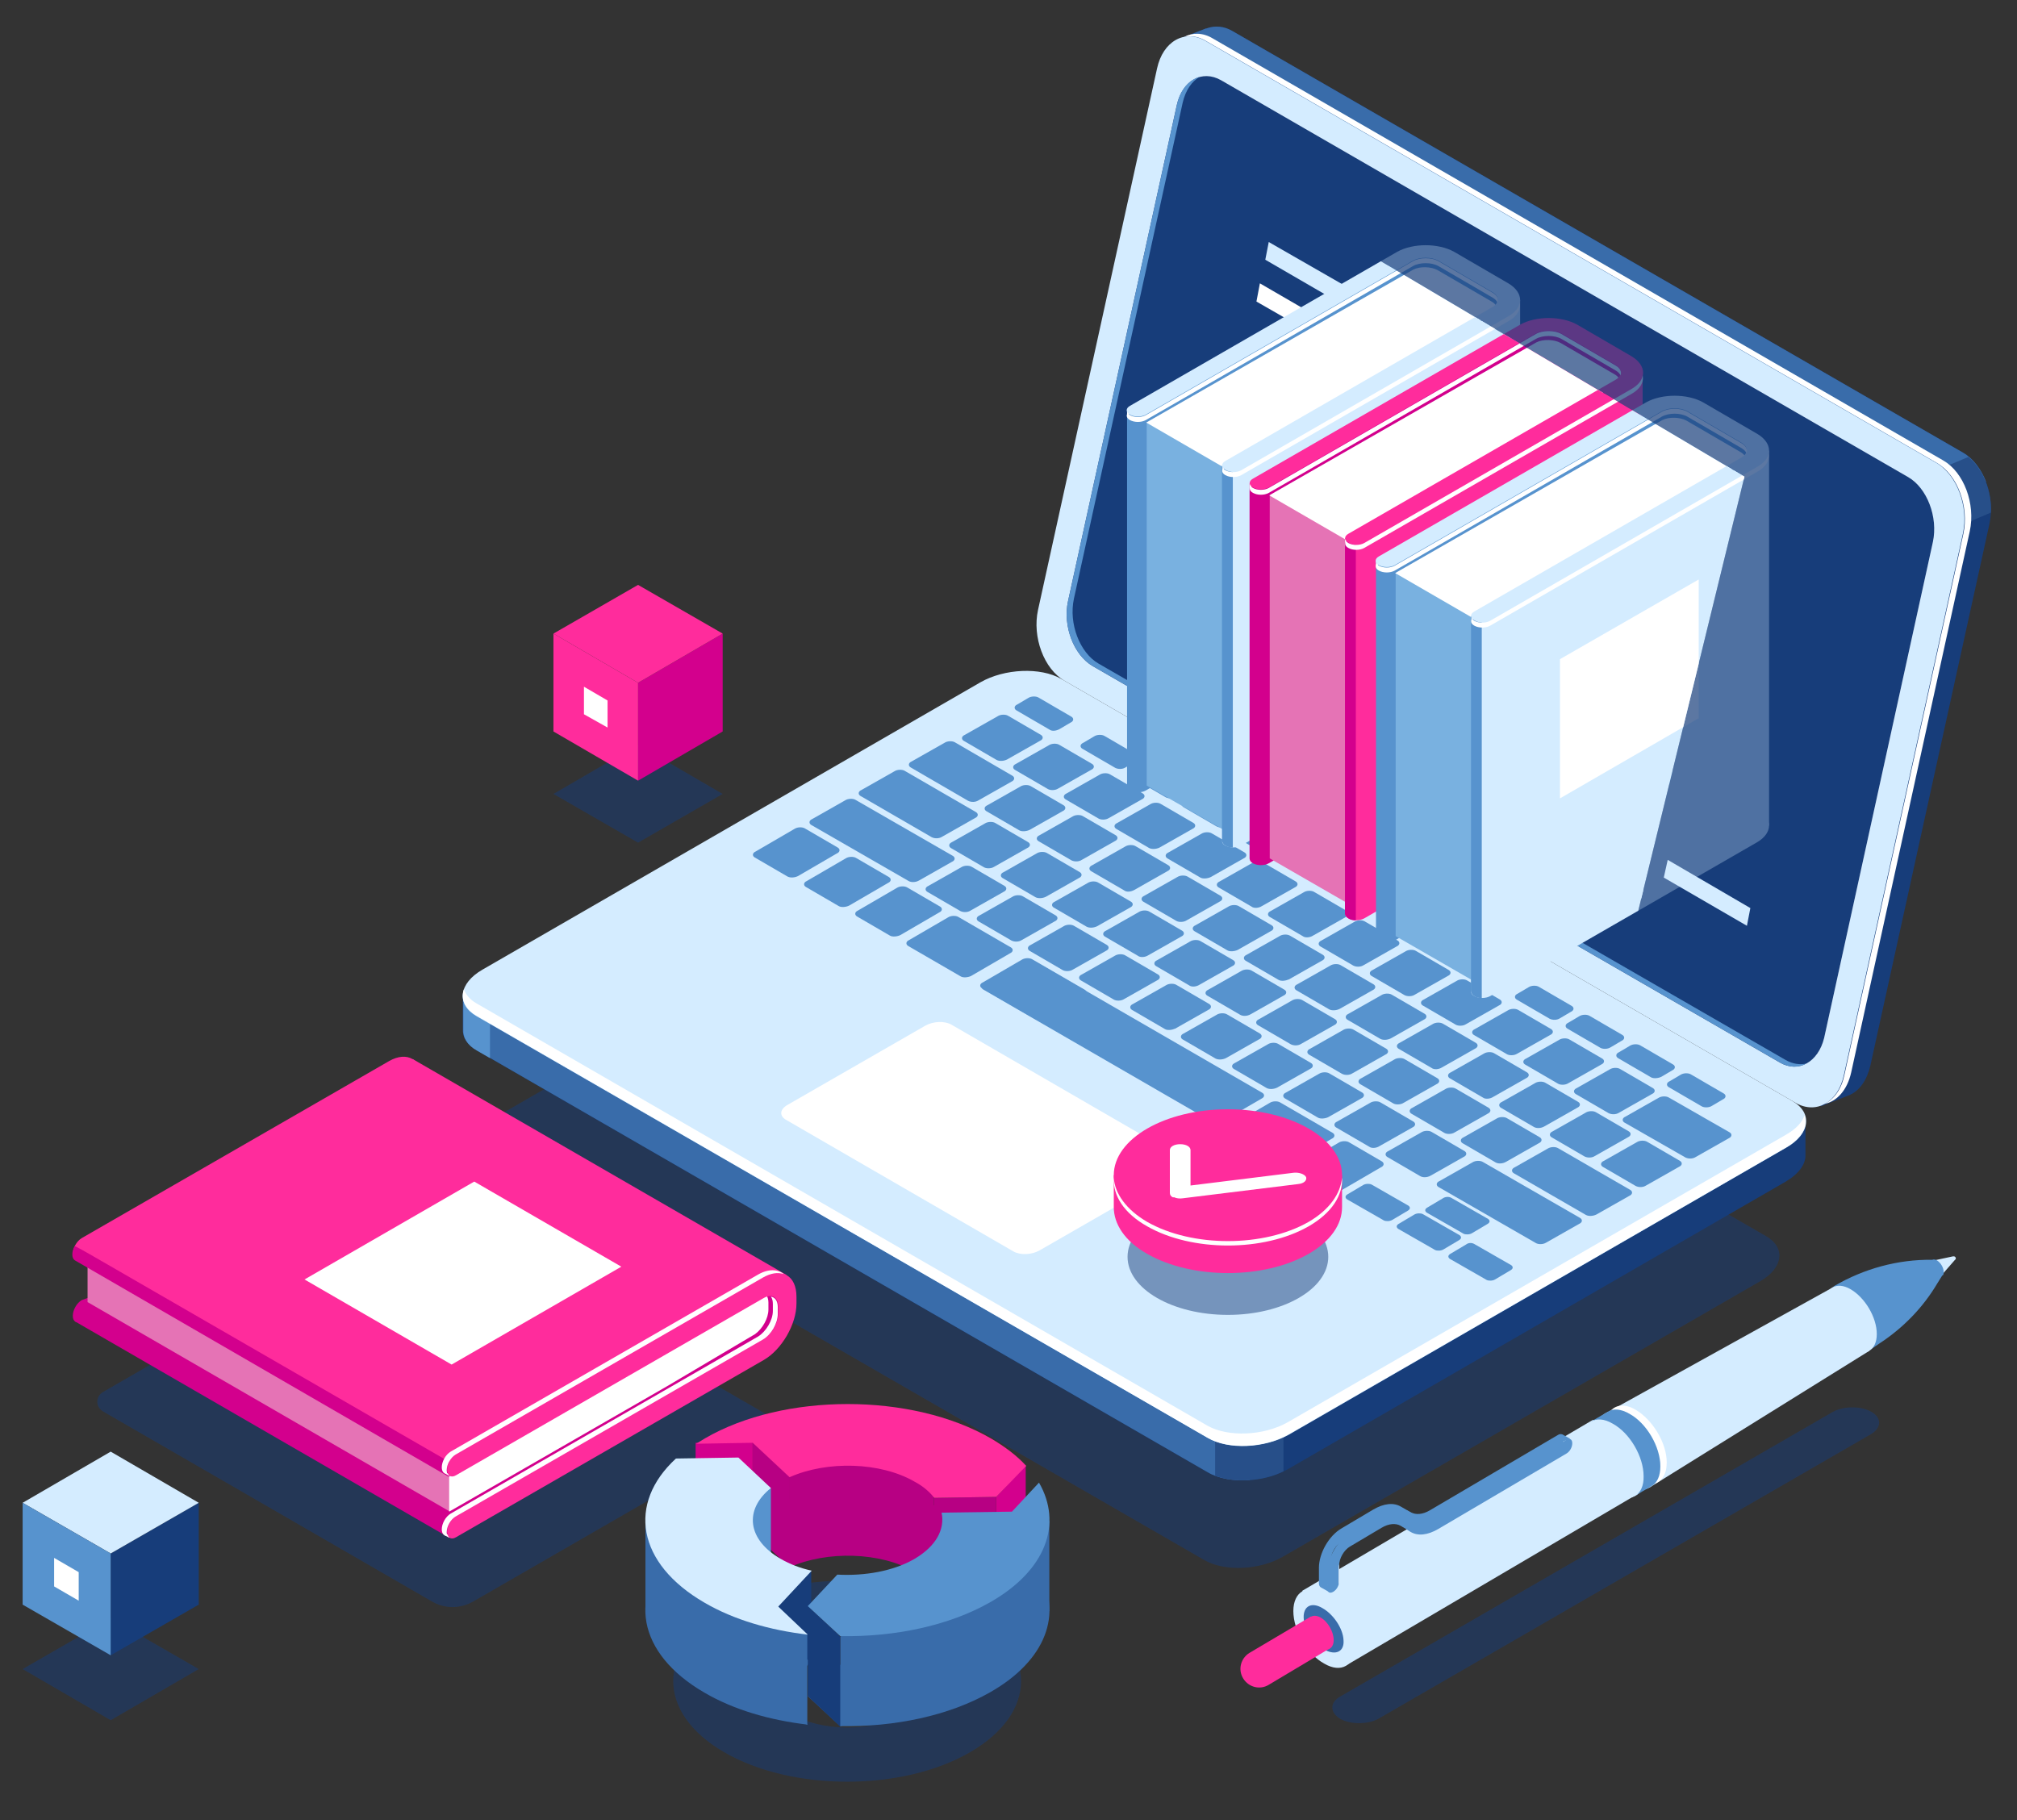 <?xml version="1.0" encoding="UTF-8"?> <!-- Generator: Adobe Illustrator 22.1.0, SVG Export Plug-In . SVG Version: 6.00 Build 0) --> <svg xmlns="http://www.w3.org/2000/svg" xmlns:xlink="http://www.w3.org/1999/xlink" id="Layer_1" x="0px" y="0px" viewBox="0 0 410 370" style="enable-background:new 0 0 410 370;" xml:space="preserve"><rect x="0" y="0" width="410" height="370" fill="#333333" stroke="none"/> <style type="text/css"> .st0{opacity:0.5;fill:#173D7A;} .st1{fill:#173D7A;} .st2{fill:#396CAA;} .st3{fill:#274F89;} .st4{fill:#D4ECFF;} .st5{fill:#FFFFFF;} .st6{fill:#5793CE;} .st7{fill:#FF2C9C;} .st8{opacity:0.3;} .st9{clip-path:url(#SVGID_1_);} .st10{fill:#79B1E0;} .st11{fill:#D3008D;} .st12{fill:#E573B5;} .st13{clip-path:url(#SVGID_2_);} .st14{fill:#B70083;} </style> <g> <path class="st0" d="M244.9,317.2l-142.8-82.4c-4-2.3-3.5-6.4,1.1-9.1l97.2-56.1c4.7-2.7,11.7-3,15.8-0.7L359,251.3 c4,2.3,3.5,6.4-1.1,9.1l-97.2,56.1C256,319.2,249,319.5,244.9,317.2z"></path> <path class="st1" d="M399,92L250.5,6.3c-1.7-1-3.5-1.1-5-0.6l0,0l-0.3,0.1c0,0,0,0-0.1,0l-5.4,2.1l4.8,2.4c0,0.1,0,0.2-0.1,0.3 l-24.2,110.1c-1.2,5.5,1.2,11.9,5.4,14.4l145,83.7l-0.5,6.1l5.9-2.3c2-0.9,3.5-3,4.2-6l24.2-110.1C405.6,100.9,403.2,94.4,399,92z"></path> <path class="st2" d="M399,92L250.5,6.3c-1.7-1-3.5-1.1-5-0.6l0,0l-0.3,0.1c0,0,0,0-0.1,0l-5.4,2.1l4.8,2.4c0,0.1,0,0.2-0.1,0.3 L228.5,83l72.7,56.6l102.5-41.7C402.7,95.4,401.1,93.2,399,92z"></path> <path class="st3" d="M393.4,109l11.3-4.8c0.2-4.4-1.6-8.9-4.6-11.3l-17.9,7.5L393.4,109z"></path> <path class="st4" d="M365,224.2l-148.6-85.8c-4.2-2.4-6.6-8.9-5.4-14.4l24.2-110.1c1.2-5.5,5.6-8,9.8-5.6l148.6,85.8 c4.2,2.4,6.6,8.9,5.4,14.4l-24.2,110.1C373.6,224.1,369.2,226.6,365,224.2z"></path> <path class="st5" d="M395,93.6L246.5,7.8c-2-1.2-4.1-1.2-5.8-0.3c1.4-0.3,2.9-0.1,4.4,0.8l148.6,85.8c4.2,2.4,6.6,8.9,5.4,14.4 l-24.2,110.1c-0.6,2.8-2.1,4.9-4,5.8c2.5-0.5,4.6-2.8,5.4-6.4L400.4,108C401.6,102.4,399.2,96,395,93.6z"></path> <path class="st5" d="M361.8,216l-139.7-80.6c-3.8-2.2-6.1-8.1-5-13.2l22.1-100.8c1.1-5,5.1-7.3,9-5.1L387.9,97 c3.8,2.2,6.1,8.1,5,13.2l-22.1,100.8C369.6,215.9,365.6,218.2,361.8,216z"></path> <path class="st1" d="M361.8,216l-139.7-80.6c-3.8-2.2-6.1-8.1-5-13.2l22.1-100.8c1.1-5,5.1-7.3,9-5.1L387.9,97 c3.8,2.2,6.1,8.1,5,13.2l-22.1,100.8C369.6,215.9,365.6,218.2,361.8,216z"></path> <path class="st6" d="M363,215.5l-139.7-80.6c-3.8-2.2-6.1-8.1-5-13.2l22.1-100.8c0.6-2.6,1.9-4.4,3.5-5.3c-2.2,0.6-4,2.6-4.7,5.8 l-22.1,100.8c-1.1,5,1.1,10.9,5,13.2L361.8,216c1.9,1.1,3.8,1.1,5.4,0.2C365.9,216.5,364.4,216.3,363,215.5z"></path> <path class="st1" d="M367.1,227.9l-20.3-2.7l-131.1-75.7c-4.2-2.4-11.5-2.1-16.4,0.7l-92.9,53.6l-12.3-1.6v7l0,0 c-0.1,1.6,0.8,3.2,2.8,4.3l148.6,85.8c4.2,2.4,11.5,2.1,16.4-0.7L363,240.2c2.7-1.6,4.1-3.6,4-5.5l0,0V227.9z"></path> <path class="st2" d="M268.6,180.1l-9.3-5.4H156.9l-50.5,29.1l-12.3-1.6v7l0,0c-0.1,1.6,0.8,3.2,2.8,4.3l148.6,85.8 c2.2,1.3,5.3,1.8,8.5,1.6L268.6,180.1z"></path> <path class="st6" d="M99.6,203l-5.4-0.7v7l0,0c-0.1,1.6,0.8,3.2,2.8,4.3l2.6,1.5V203z"></path> <path class="st3" d="M247,300c4,1.5,9.7,1.2,13.9-0.9v-15.5H247V300z"></path> <path class="st4" d="M245.5,292.3L96.9,206.6c-4.2-2.4-3.7-6.7,1.2-9.5l101.2-58.4c4.9-2.8,12.2-3.1,16.4-0.7l148.6,85.8 c4.2,2.4,3.7,6.7-1.2,9.5l-101.2,58.4C257,294.4,249.7,294.8,245.5,292.3z"></path> <path class="st5" d="M363,230.7l-101.2,58.4c-4.9,2.8-12.2,3.1-16.4,0.7L96.9,204c-1.4-0.8-2.2-1.8-2.6-2.9c-0.7,2,0.2,4,2.6,5.4 l148.6,85.8c4.2,2.4,11.5,2.1,16.4-0.7L363,233.3c3.3-1.9,4.6-4.4,3.8-6.6C366.4,228.1,365.1,229.5,363,230.7z"></path> <g> <path class="st6" d="M160.1,178.2l-6.7-3.9c-0.5-0.3-0.5-0.9,0.2-1.2l7.9-4.6c0.6-0.4,1.6-0.4,2.1-0.1l6.7,3.9 c0.5,0.3,0.5,0.9-0.2,1.2l-7.9,4.6C161.6,178.4,160.7,178.5,160.1,178.2z"></path> <path class="st6" d="M170.5,184.2l-6.7-3.9c-0.5-0.3-0.5-0.9,0.2-1.2l7.9-4.6c0.6-0.4,1.6-0.4,2.1-0.1l6.7,3.9 c0.5,0.3,0.5,0.9-0.2,1.2l-7.9,4.6C172,184.4,171,184.5,170.5,184.2z"></path> <path class="st6" d="M180.9,190.2l-6.7-3.9c-0.5-0.3-0.5-0.9,0.2-1.2l7.9-4.6c0.6-0.4,1.6-0.4,2.1-0.1l6.7,3.9 c0.5,0.3,0.5,0.9-0.2,1.2l-7.9,4.6C182.4,190.4,181.4,190.5,180.9,190.2z"></path> <path class="st6" d="M195.2,185.2l-6.7-3.9c-0.5-0.3-0.5-0.9,0.2-1.2l6.7-3.8c0.6-0.4,1.6-0.4,2.1-0.1l6.7,3.9 c0.5,0.3,0.5,0.9-0.2,1.2l-6.7,3.8C196.7,185.5,195.8,185.5,195.2,185.2z"></path> <path class="st6" d="M205.6,191.2l-6.7-3.9c-0.5-0.3-0.5-0.9,0.2-1.2l6.7-3.8c0.6-0.4,1.6-0.4,2.1-0.1l6.7,3.9 c0.5,0.3,0.5,0.9-0.2,1.2l-6.7,3.8C207.1,191.5,206.2,191.5,205.6,191.2z"></path> <path class="st6" d="M216,197.2l-6.7-3.9c-0.5-0.3-0.5-0.9,0.2-1.2l6.7-3.8c0.6-0.4,1.6-0.4,2.1-0.1l6.7,3.9 c0.5,0.3,0.5,0.9-0.2,1.2l-6.7,3.8C217.5,197.5,216.5,197.5,216,197.2z"></path> <path class="st6" d="M226.4,203.2l-6.7-3.9c-0.5-0.3-0.5-0.9,0.2-1.2l6.7-3.8c0.6-0.4,1.6-0.4,2.1-0.1l6.7,3.9 c0.5,0.3,0.5,0.9-0.2,1.2l-6.7,3.8C227.9,203.5,226.9,203.5,226.4,203.2z"></path> <path class="st6" d="M236.8,209.2l-6.7-3.9c-0.5-0.3-0.5-0.9,0.2-1.2l6.7-3.8c0.6-0.4,1.6-0.4,2.1-0.1l6.7,3.9 c0.5,0.3,0.5,0.9-0.2,1.2l-6.7,3.8C238.2,209.4,237.3,209.5,236.8,209.2z"></path> <path class="st6" d="M247.1,215.2l-6.7-3.9c-0.5-0.3-0.5-0.9,0.2-1.2l6.7-3.8c0.6-0.4,1.6-0.4,2.1-0.1l6.7,3.9 c0.5,0.3,0.5,0.9-0.2,1.2l-6.7,3.8C248.6,215.4,247.7,215.5,247.1,215.2z"></path> <path class="st6" d="M257.5,221.2l-6.7-3.9c-0.5-0.3-0.5-0.9,0.2-1.2l6.7-3.8c0.6-0.4,1.6-0.4,2.1-0.1l6.7,3.9 c0.5,0.3,0.5,0.9-0.2,1.2l-6.7,3.8C259,221.4,258.1,221.5,257.5,221.2z"></path> <path class="st6" d="M267.9,227.2l-6.7-3.9c-0.5-0.3-0.5-0.9,0.2-1.2l6.7-3.8c0.6-0.4,1.6-0.4,2.1-0.1l6.7,3.9 c0.5,0.3,0.5,0.9-0.2,1.2l-6.7,3.8C269.4,227.4,268.4,227.5,267.9,227.2z"></path> <path class="st6" d="M278.3,233.1l-6.7-3.9c-0.5-0.3-0.5-0.9,0.2-1.2l6.7-3.8c0.6-0.4,1.6-0.4,2.1-0.1l6.7,3.9 c0.5,0.3,0.5,0.9-0.2,1.2l-6.7,3.8C279.8,233.4,278.8,233.5,278.3,233.1z"></path> <path class="st6" d="M288.7,239.1l-6.7-3.9c-0.5-0.3-0.5-0.9,0.2-1.2l6.7-3.8c0.6-0.4,1.6-0.4,2.1-0.1l6.7,3.9 c0.5,0.3,0.5,0.9-0.2,1.2l-6.7,3.8C290.1,239.4,289.2,239.4,288.7,239.1z"></path> <path class="st6" d="M210.5,182.4l-6.7-3.9c-0.5-0.3-0.5-0.9,0.2-1.2l6.7-3.8c0.6-0.4,1.6-0.4,2.1-0.1l6.7,3.9 c0.5,0.3,0.5,0.9-0.2,1.2l-6.7,3.8C212,182.6,211.1,182.7,210.5,182.4z"></path> <path class="st6" d="M200,176.3l-6.7-3.9c-0.5-0.3-0.5-0.9,0.2-1.2l6.7-3.8c0.6-0.4,1.6-0.4,2.1-0.1l6.7,3.9 c0.5,0.3,0.5,0.9-0.2,1.2l-6.7,3.8C201.5,176.6,200.5,176.6,200,176.3z"></path> <path class="st6" d="M189.4,170.2l-14.5-8.4c-0.5-0.3-0.5-0.9,0.2-1.2l6.7-3.8c0.6-0.4,1.6-0.4,2.1-0.1l14.5,8.4 c0.5,0.3,0.5,0.9-0.2,1.2l-6.7,3.8C190.9,170.5,190,170.5,189.4,170.2z"></path> <path class="st6" d="M196.8,162.8l-11.7-6.8c-0.5-0.3-0.5-0.9,0.2-1.2l6.7-3.8c0.6-0.4,1.6-0.4,2.1-0.1l11.7,6.8 c0.5,0.3,0.5,0.9-0.2,1.2l-6.7,3.8C198.3,163.1,197.4,163.1,196.8,162.8z"></path> <path class="st6" d="M220.9,188.4l-6.7-3.9c-0.5-0.3-0.5-0.9,0.2-1.2l6.7-3.8c0.6-0.4,1.6-0.4,2.1-0.1l6.7,3.9 c0.5,0.3,0.5,0.9-0.2,1.2l-6.7,3.8C222.4,188.6,221.5,188.7,220.9,188.4z"></path> <path class="st6" d="M231.3,194.3l-6.7-3.9c-0.5-0.3-0.5-0.9,0.2-1.2l6.7-3.8c0.6-0.4,1.6-0.4,2.1-0.1l6.7,3.9 c0.5,0.3,0.5,0.9-0.2,1.2l-6.7,3.8C232.8,194.6,231.8,194.7,231.3,194.3z"></path> <path class="st6" d="M241.7,200.3l-6.7-3.9c-0.5-0.3-0.5-0.9,0.2-1.2l6.7-3.8c0.6-0.4,1.6-0.4,2.1-0.1l6.7,3.9 c0.5,0.3,0.5,0.9-0.2,1.2l-6.7,3.8C243.2,200.6,242.2,200.7,241.7,200.3z"></path> <path class="st6" d="M252.1,206.3l-6.7-3.9c-0.5-0.3-0.5-0.9,0.2-1.2l6.7-3.8c0.6-0.4,1.6-0.4,2.1-0.1l6.7,3.9 c0.5,0.3,0.5,0.9-0.2,1.2l-6.7,3.8C253.5,206.6,252.6,206.6,252.1,206.3z"></path> <path class="st6" d="M262.4,212.3l-6.7-3.9c-0.5-0.3-0.5-0.9,0.2-1.2l6.7-3.8c0.6-0.4,1.6-0.4,2.1-0.1l6.7,3.9 c0.5,0.3,0.5,0.9-0.2,1.2l-6.7,3.8C263.9,212.6,263,212.6,262.4,212.3z"></path> <path class="st6" d="M272.8,218.3l-6.7-3.9c-0.5-0.3-0.5-0.9,0.2-1.2l6.7-3.8c0.6-0.4,1.6-0.4,2.1-0.1l6.7,3.9 c0.5,0.3,0.5,0.9-0.2,1.2l-6.7,3.8C274.3,218.6,273.4,218.6,272.8,218.3z"></path> <path class="st6" d="M283.2,224.3l-6.7-3.9c-0.5-0.3-0.5-0.9,0.2-1.2l6.7-3.8c0.6-0.4,1.6-0.4,2.1-0.1l6.7,3.9 c0.5,0.3,0.5,0.9-0.2,1.2l-6.7,3.8C284.7,224.6,283.7,224.6,283.2,224.3z"></path> <path class="st6" d="M293.6,230.3l-6.7-3.9c-0.5-0.3-0.5-0.9,0.2-1.2l6.7-3.8c0.6-0.4,1.6-0.4,2.1-0.1l6.7,3.9 c0.5,0.3,0.5,0.9-0.2,1.2l-6.7,3.8C295.1,230.6,294.1,230.6,293.6,230.3z"></path> <path class="st6" d="M304,236.3l-6.7-3.9c-0.5-0.3-0.5-0.9,0.2-1.2l6.7-3.8c0.6-0.4,1.6-0.4,2.1-0.1l6.7,3.9 c0.5,0.3,0.5,0.9-0.2,1.2l-6.7,3.8C305.4,236.6,304.5,236.6,304,236.3z"></path> <path class="st6" d="M322.4,247l-14.7-8.5c-0.5-0.3-0.5-0.9,0.2-1.2l6.7-3.8c0.6-0.4,1.6-0.4,2.1-0.1l14.7,8.5 c0.5,0.3,0.5,0.9-0.2,1.2l-6.7,3.8C323.9,247.2,323,247.3,322.4,247z"></path> <path class="st6" d="M342.6,235.3l-12.4-7.1c-0.5-0.3-0.5-0.9,0.2-1.2l6.7-3.8c0.6-0.4,1.6-0.4,2.1-0.1l12.4,7.1 c0.5,0.3,0.5,0.9-0.2,1.2l-6.7,3.8C344.1,235.6,343.2,235.6,342.6,235.3z"></path> <path class="st6" d="M239.1,187.2l-6.7-3.9c-0.5-0.3-0.5-0.9,0.2-1.2l6.7-3.8c0.6-0.4,1.6-0.4,2.1-0.1l6.7,3.9 c0.5,0.3,0.5,0.9-0.2,1.2l-6.7,3.8C240.6,187.5,239.6,187.5,239.1,187.2z"></path> <path class="st6" d="M228.5,181l-6.7-3.9c-0.5-0.3-0.5-0.9,0.2-1.2l6.7-3.8c0.6-0.4,1.6-0.4,2.1-0.1l6.7,3.9 c0.5,0.3,0.5,0.9-0.2,1.2l-6.7,3.8C229.9,181.3,229,181.4,228.5,181z"></path> <path class="st6" d="M217.8,174.9l-6.7-3.9c-0.5-0.3-0.5-0.9,0.2-1.2l6.7-3.8c0.6-0.4,1.6-0.4,2.1-0.1l6.7,3.9 c0.5,0.3,0.5,0.9-0.2,1.2l-6.7,3.8C219.3,175.2,218.4,175.2,217.8,174.9z"></path> <path class="st6" d="M207.2,168.8l-6.7-3.9c-0.5-0.3-0.5-0.9,0.2-1.2l6.7-3.8c0.6-0.4,1.6-0.4,2.1-0.1l6.7,3.9 c0.5,0.3,0.5,0.9-0.2,1.2l-6.7,3.8C208.7,169,207.7,169.1,207.2,168.8z"></path> <path class="st6" d="M249.5,193.2l-6.7-3.9c-0.5-0.3-0.5-0.9,0.2-1.2l6.7-3.8c0.6-0.4,1.6-0.4,2.1-0.1l6.7,3.9 c0.5,0.3,0.5,0.9-0.2,1.2l-6.7,3.8C251,193.4,250,193.5,249.5,193.2z"></path> <path class="st6" d="M259.9,199.2l-6.7-3.9c-0.5-0.3-0.5-0.9,0.2-1.2l6.7-3.8c0.6-0.4,1.6-0.4,2.1-0.1l6.7,3.9 c0.5,0.3,0.5,0.9-0.2,1.2l-6.7,3.8C261.3,199.4,260.4,199.5,259.9,199.2z"></path> <path class="st6" d="M270.2,205.2l-6.7-3.9c-0.5-0.3-0.5-0.9,0.2-1.2l6.7-3.8c0.6-0.4,1.6-0.4,2.1-0.1l6.7,3.9 c0.5,0.3,0.5,0.9-0.2,1.2l-6.7,3.8C271.7,205.4,270.8,205.5,270.2,205.2z"></path> <path class="st6" d="M280.6,211.2l-6.7-3.9c-0.5-0.3-0.5-0.9,0.2-1.2l6.7-3.8c0.6-0.4,1.6-0.4,2.1-0.1l6.7,3.9 c0.5,0.3,0.5,0.9-0.2,1.2l-6.7,3.8C282.1,211.4,281.2,211.5,280.6,211.2z"></path> <path class="st6" d="M291,217.1l-6.7-3.9c-0.5-0.3-0.5-0.9,0.2-1.2l6.7-3.8c0.6-0.4,1.6-0.4,2.1-0.1l6.7,3.9 c0.5,0.3,0.5,0.9-0.2,1.2l-6.7,3.8C292.5,217.4,291.5,217.5,291,217.1z"></path> <path class="st6" d="M301.4,223.1l-6.7-3.9c-0.5-0.3-0.5-0.9,0.2-1.2l6.7-3.8c0.6-0.4,1.6-0.4,2.1-0.1l6.7,3.9 c0.5,0.3,0.5,0.9-0.2,1.2l-6.7,3.8C302.9,223.4,301.9,223.5,301.4,223.1z"></path> <path class="st6" d="M311.8,229.1l-6.7-3.9c-0.5-0.3-0.5-0.9,0.2-1.2l6.7-3.8c0.6-0.4,1.6-0.4,2.1-0.1l6.7,3.9 c0.5,0.3,0.5,0.9-0.2,1.2l-6.7,3.8C313.2,229.4,312.3,229.4,311.8,229.1z"></path> <path class="st6" d="M322.1,235.1l-6.7-3.9c-0.5-0.3-0.5-0.9,0.2-1.2l6.7-3.8c0.6-0.4,1.6-0.4,2.1-0.1l6.7,3.9 c0.5,0.3,0.5,0.9-0.2,1.2l-6.7,3.8C323.6,235.4,322.7,235.4,322.1,235.1z"></path> <path class="st6" d="M332.5,241.1l-6.7-3.9c-0.5-0.3-0.5-0.9,0.2-1.2l6.7-3.8c0.6-0.4,1.6-0.4,2.1-0.1l6.7,3.9 c0.5,0.3,0.5,0.9-0.2,1.2l-6.7,3.8C334,241.4,333.1,241.4,332.5,241.1z"></path> <path class="st6" d="M233.6,172.4l-6.7-3.9c-0.5-0.3-0.5-0.9,0.2-1.2l6.7-3.8c0.6-0.4,1.6-0.4,2.1-0.1l6.7,3.9 c0.5,0.3,0.5,0.9-0.2,1.2l-6.7,3.8C235.1,172.6,234.2,172.7,233.6,172.4z"></path> <path class="st6" d="M223.3,166.4l-6.7-3.9c-0.5-0.3-0.5-0.9,0.2-1.2l6.7-3.8c0.6-0.4,1.6-0.4,2.1-0.1l6.7,3.9 c0.5,0.3,0.5,0.9-0.2,1.2l-6.7,3.8C224.8,166.7,223.8,166.7,223.3,166.4z"></path> <path class="st6" d="M213,160.4l-6.7-3.9c-0.5-0.3-0.5-0.9,0.2-1.2l6.7-3.8c0.6-0.4,1.6-0.4,2.1-0.1l6.7,3.9 c0.5,0.3,0.5,0.9-0.2,1.2l-6.7,3.8C214.5,160.7,213.5,160.7,213,160.4z"></path> <path class="st6" d="M202.6,154.5l-6.7-3.9c-0.5-0.3-0.5-0.9,0.2-1.2l6.7-3.8c0.6-0.4,1.6-0.4,2.1-0.1l6.7,3.9 c0.5,0.3,0.5,0.9-0.2,1.2l-6.7,3.8C204.1,154.7,203.2,154.8,202.6,154.5z"></path> <path class="st6" d="M213.3,148.3l-6.7-3.9c-0.5-0.3-0.5-0.9,0.2-1.2l2.2-1.3c0.6-0.4,1.6-0.4,2.1-0.1l6.7,3.9 c0.5,0.3,0.5,0.9-0.2,1.2l-2.2,1.3C214.7,148.6,213.8,148.7,213.3,148.3z"></path> <path class="st6" d="M226.7,156.1l-6.7-3.9c-0.5-0.3-0.5-0.9,0.2-1.2l2.2-1.3c0.6-0.4,1.6-0.4,2.1-0.1l6.7,3.9 c0.5,0.3,0.5,0.9-0.2,1.2l-2.2,1.3C228.2,156.4,227.3,156.4,226.7,156.1z"></path> <path class="st6" d="M237,162.1l-6.7-3.9c-0.5-0.3-0.5-0.9,0.2-1.2l2.2-1.3c0.6-0.4,1.6-0.4,2.1-0.1l6.7,3.9 c0.5,0.3,0.5,0.9-0.2,1.2l-2.2,1.3C238.5,162.3,237.6,162.4,237,162.1z"></path> <path class="st6" d="M247.3,168l-6.7-3.9c-0.5-0.3-0.5-0.9,0.2-1.2l2.2-1.3c0.6-0.4,1.6-0.4,2.1-0.1l6.7,3.9 c0.5,0.3,0.5,0.9-0.2,1.2l-2.2,1.3C248.8,168.3,247.9,168.3,247.3,168z"></path> <path class="st6" d="M257.6,173.9l-6.7-3.9c-0.5-0.3-0.5-0.9,0.2-1.2l2.2-1.3c0.6-0.4,1.6-0.4,2.1-0.1l6.7,3.9 c0.5,0.3,0.5,0.9-0.2,1.2l-2.2,1.3C259.1,174.2,258.1,174.2,257.6,173.9z"></path> <path class="st6" d="M315,207.1l-6.7-3.9c-0.5-0.3-0.5-0.9,0.2-1.2l2.2-1.3c0.6-0.4,1.6-0.4,2.1-0.1l6.7,3.9 c0.5,0.3,0.5,0.9-0.2,1.2l-2.2,1.3C316.5,207.4,315.6,207.4,315,207.1z"></path> <path class="st6" d="M325.3,213l-6.7-3.9c-0.5-0.3-0.5-0.9,0.2-1.2l2.2-1.3c0.6-0.4,1.6-0.4,2.1-0.1l6.7,3.9 c0.5,0.3,0.5,0.9-0.2,1.2l-2.2,1.3C326.8,213.3,325.8,213.3,325.3,213z"></path> <path class="st6" d="M335.6,219l-6.7-3.9c-0.5-0.3-0.5-0.9,0.2-1.2l2.2-1.3c0.6-0.4,1.6-0.4,2.1-0.1l6.7,3.9 c0.5,0.3,0.5,0.9-0.2,1.2l-2.2,1.3C337.1,219.2,336.1,219.3,335.6,219z"></path> <path class="st6" d="M345.9,224.9l-6.7-3.9c-0.5-0.3-0.5-0.9,0.2-1.2l2.2-1.3c0.6-0.4,1.6-0.4,2.1-0.1l6.7,3.9 c0.5,0.3,0.5,0.9-0.2,1.2l-2.2,1.3C347.4,225.2,346.4,225.2,345.9,224.9z"></path> <path class="st6" d="M244,178.4l-6.7-3.9c-0.5-0.3-0.5-0.9,0.2-1.2l6.7-3.8c0.6-0.4,1.6-0.4,2.1-0.1l6.7,3.9 c0.5,0.3,0.5,0.9-0.2,1.2l-6.7,3.8C245.5,178.6,244.5,178.7,244,178.4z"></path> <path class="st6" d="M254.4,184.3l-6.7-3.9c-0.5-0.3-0.5-0.9,0.2-1.2l6.7-3.8c0.6-0.4,1.6-0.4,2.1-0.1l6.7,3.9 c0.5,0.3,0.5,0.9-0.2,1.2l-6.7,3.8C255.9,184.6,254.9,184.7,254.4,184.3z"></path> <path class="st6" d="M264.8,190.3l-6.7-3.9c-0.5-0.3-0.5-0.9,0.2-1.2l6.7-3.8c0.6-0.4,1.6-0.4,2.1-0.1l6.7,3.9 c0.5,0.3,0.5,0.9-0.2,1.2l-6.7,3.8C266.3,190.6,265.3,190.7,264.8,190.3z"></path> <path class="st6" d="M275.1,196.3l-6.7-3.9c-0.5-0.3-0.5-0.9,0.2-1.2l6.7-3.8c0.6-0.4,1.6-0.4,2.1-0.1l6.7,3.9 c0.5,0.3,0.5,0.9-0.2,1.2l-6.7,3.8C276.6,196.6,275.7,196.6,275.1,196.3z"></path> <path class="st6" d="M285.5,202.3l-6.7-3.9c-0.5-0.3-0.5-0.9,0.2-1.2l6.7-3.8c0.6-0.4,1.6-0.4,2.1-0.1l6.7,3.9 c0.5,0.3,0.5,0.9-0.2,1.2l-6.7,3.8C287,202.6,286.1,202.6,285.5,202.3z"></path> <path class="st6" d="M295.9,208.3l-6.7-3.9c-0.5-0.3-0.5-0.9,0.2-1.2l6.7-3.8c0.6-0.4,1.6-0.4,2.1-0.1l6.7,3.9 c0.5,0.3,0.5,0.9-0.2,1.2l-6.7,3.8C297.4,208.6,296.4,208.6,295.9,208.3z"></path> <path class="st6" d="M306.3,214.3l-6.7-3.9c-0.5-0.3-0.5-0.9,0.2-1.2l6.7-3.8c0.6-0.4,1.6-0.4,2.1-0.1l6.7,3.9 c0.5,0.3,0.5,0.9-0.2,1.2l-6.7,3.8C307.8,214.6,306.8,214.6,306.3,214.3z"></path> <path class="st6" d="M316.7,220.3l-6.7-3.9c-0.5-0.3-0.5-0.9,0.2-1.2l6.7-3.8c0.6-0.4,1.6-0.4,2.1-0.1l6.7,3.9 c0.5,0.3,0.5,0.9-0.2,1.2l-6.7,3.8C318.2,220.6,317.2,220.6,316.7,220.3z"></path> <path class="st6" d="M327,226.3l-6.7-3.9c-0.5-0.3-0.5-0.9,0.2-1.2l6.7-3.8c0.6-0.4,1.6-0.4,2.1-0.1l6.7,3.9 c0.5,0.3,0.5,0.9-0.2,1.2l-6.7,3.8C328.5,226.6,327.6,226.6,327,226.3z"></path> <path class="st6" d="M184.7,179.1l-19.8-11.4c-0.5-0.3-0.5-0.9,0.2-1.2l6.7-3.8c0.6-0.4,1.6-0.4,2.1-0.1l19.8,11.4 c0.5,0.3,0.5,0.9-0.2,1.2l-6.7,3.8C186.1,179.4,185.2,179.4,184.7,179.1z"></path> <path class="st6" d="M312.2,252.7l-19.8-11.4c-0.5-0.3-0.5-0.9,0.2-1.2l6.7-3.8c0.6-0.4,1.6-0.4,2.1-0.1l19.8,11.4 c0.5,0.3,0.5,0.9-0.2,1.2l-6.7,3.8C313.7,253,312.7,253,312.2,252.7z"></path> <path class="st6" d="M270.7,242l-6.7-3.9c-0.5-0.3-0.5-0.9,0.2-1.2l7.9-4.6c0.6-0.4,1.6-0.4,2.1-0.1l6.7,3.9 c0.5,0.3,0.5,0.9-0.2,1.2l-7.9,4.6C272.2,242.3,271.2,242.3,270.7,242z"></path> <path class="st6" d="M195.3,198.5l-10.7-6.2c-0.5-0.3-0.5-0.9,0.2-1.2l7.9-4.6c0.6-0.4,1.6-0.4,2.1-0.1l10.7,6.2 c0.5,0.3,0.5,0.9-0.2,1.2l-7.9,4.6C196.8,198.7,195.8,198.8,195.3,198.5z"></path> <path class="st6" d="M260.7,236.2l-10.7-6.2c-0.5-0.3-0.5-0.9,0.2-1.2l7.9-4.6c0.6-0.4,1.6-0.4,2.1-0.1l10.7,6.2 c0.5,0.3,0.5,0.9-0.2,1.2l-7.9,4.6C262.2,236.5,261.2,236.5,260.7,236.2z"></path> <path class="st6" d="M210.3,207.1l-10.7-6.2c-0.5-0.3-0.5-0.9,0.2-1.2l7.9-4.6c0.6-0.4,1.6-0.4,2.1-0.1l10.7,6.2 c0.5,0.3,0.5,0.9-0.2,1.2l-7.9,4.6C211.8,207.4,210.8,207.4,210.3,207.1z"></path> <path class="st6" d="M209.8,195.1l46.7,27c0.6,0.3,0.6,0.9,0,1.2l-8.1,4.7c-0.6,0.3-1.5,0.3-2.1,0l-46.7-27L209.8,195.1z"></path> <path class="st6" d="M299.7,252.9l7.5,4.3c0.4,0.3,0.4,0.7-0.1,1l-3.2,1.9c-0.5,0.3-1.3,0.3-1.7,0.1l-7.5-4.3 c-0.4-0.3-0.4-0.7,0.1-1l3.2-1.9C298.5,252.6,299.2,252.6,299.7,252.9z"></path> <path class="st6" d="M289.2,246.8l7.5,4.3c0.4,0.3,0.4,0.7-0.1,1l-3.2,1.9c-0.5,0.3-1.3,0.3-1.7,0.1l-7.5-4.3 c-0.4-0.3-0.4-0.7,0.1-1l3.2-1.9C288,246.6,288.8,246.6,289.2,246.8z"></path> <path class="st6" d="M278.8,240.8l7.5,4.3c0.4,0.3,0.4,0.7-0.1,1L283,248c-0.5,0.3-1.3,0.3-1.7,0.1l-7.5-4.3 c-0.4-0.3-0.4-0.7,0.1-1l3.2-1.9C277.6,240.6,278.4,240.6,278.8,240.8z"></path> <path class="st6" d="M295,243.5l7.5,4.3c0.4,0.3,0.4,0.7-0.1,1l-3.2,1.9c-0.5,0.3-1.3,0.3-1.7,0.1l-7.5-4.3 c-0.4-0.3-0.4-0.7,0.1-1l3.2-1.9C293.7,243.3,294.5,243.2,295,243.5z"></path> </g> <g> <polygon class="st4" points="336,126.6 280,94.3 280.8,90.6 336.7,122.9 "></polygon> <polygon class="st4" points="315.9,132.7 276.9,110.2 277.6,106.5 316.6,129.1 "></polygon> <polygon class="st5" points="312.2,121.7 278.5,102.2 279.2,98.6 313,118.1 "></polygon> <polygon class="st7" points="334.4,134.5 317.5,124.8 318.2,121.1 335.1,130.9 "></polygon> <polygon class="st4" points="274.1,62.6 257.2,52.8 257.9,49.2 274.8,58.9 "></polygon> <polygon class="st5" points="272.3,71 255.4,61.3 256.1,57.6 273,67.4 "></polygon> <polygon class="st4" points="355.1,188.2 338.2,178.4 339,174.8 355.8,184.6 "></polygon> <polygon class="st4" points="268.6,87.9 251.7,78.2 252.4,74.5 269.3,84.3 "></polygon> </g> <g> <path class="st7" d="M305.1,90.5c-0.5,1.2-1.9,1.6-3,0.9s-1.6-2.1-1.1-3.3c0.5-1.2,1.9-1.6,3-0.9 C305.1,87.9,305.6,89.4,305.1,90.5z"></path> <path class="st5" d="M312.3,94.7c-0.5,1.2-1.9,1.6-3,0.9c-1.1-0.7-1.6-2.1-1.1-3.3c0.5-1.2,1.9-1.6,3-0.9 C312.4,92.1,312.9,93.6,312.3,94.7z"></path> <path class="st4" d="M319.6,98.9c-0.5,1.2-1.9,1.6-3,0.9c-1.1-0.7-1.6-2.1-1.1-3.3c0.5-1.2,1.9-1.6,3-0.9 C319.7,96.3,320.1,97.8,319.6,98.9z"></path> <path class="st7" d="M326.9,103.1c-0.5,1.2-1.9,1.6-3,0.9s-1.6-2.1-1.1-3.3c0.5-1.2,1.9-1.6,3-0.9S327.4,102,326.9,103.1z"></path> </g> <path class="st5" d="M206,254.4l-46.3-26.8c-1.3-0.8-1.2-2.1,0.4-3l28-16.1c1.6-0.9,3.9-1,5.3-0.2l46.3,26.8c1.3,0.8,1.2,2.1-0.4,3 l-28,16.1C209.7,255.1,207.4,255.2,206,254.4z"></path> </g> <g class="st8"> <defs> <path id="SVGID_5_" class="st8" d="M331.9,189.7l22.7-92.8L268.7,46l49.6-22.9l63.8,24.6c0,0,0.4,112.4,0,113.5 c-0.4,1.1-23.6,38.8-23.6,38.8L331.9,189.7z"></path> </defs> <clipPath id="SVGID_1_"> <use xlink:href="#SVGID_5_" style="overflow:visible;"></use> </clipPath> <g class="st9"> <g> <g> <path class="st4" d="M306.6,133.9c3.2,1.8,3.2,4.8,0,6.7l-54.3,31.3c-0.9,0.5-2.3,0.5-3.2,0c-0.9-0.5-0.9-1.3,0-1.8l54.3-31.3 c1.4-0.8,1.4-2.2,0-3l-5.3-3c0.6-0.9,1.1-1.8,1.6-2.7L306.6,133.9z"></path> <path class="st6" d="M229.7,158.9l54.3-31.3c3.2-1.8,8.4-1.8,11.6,0l4.2,2.4c-0.5,0.9-1,1.8-1.6,2.7l-5.8-3.3 c-1.4-0.8-3.8-0.8-5.2,0l-54.3,31.3c-0.9,0.5-2.3,0.5-3.2,0C228.9,160.2,228.9,159.4,229.7,158.9z"></path> </g> <polygon class="st6" points="229.1,159.9 229.1,83.6 286,51.9 293.9,51.3 301.6,56.3 306.3,60.4 250.9,148.3 232.8,159 "></polygon> <polygon class="st10" points="250.1,169.5 233.1,159.7 233.1,85.9 250.6,94.1 "></polygon> <polygon class="st4" points="309,61 309,137.2 249.3,171.3 248.5,171 248.5,94.7 "></polygon> <g> <path class="st5" d="M275.4,61.6l11.9-6.8c1.4-0.7,3.6-0.6,4.9,0.1l11,6.4c0.9,0.5,1.2,1.2,1,1.8l-30,17.9l-24.1,14.8l-17.1-9.9 L275.4,61.6z"></path> </g> <path class="st6" d="M250.6,93.5v75.7v1.6v1.5c-0.5,0-1.1-0.1-1.5-0.4c-0.4-0.2-0.6-0.6-0.7-0.9l0,0v0v0V94.7L250.6,93.5z"></path> <polygon class="st5" points="229.1,84.5 229.1,83.6 229.4,83.6 229.5,84.2 "></polygon> <polygon class="st5" points="248.5,95.7 248.5,94.7 248.8,95.2 "></polygon> <g> <path class="st4" d="M252.3,95.6l54.3-31.3c3.2-1.8,3.2-4.8,0-6.7l-11-6.4c-3.2-1.8-8.4-1.8-11.6,0l-54.3,31.3 c-0.9,0.5-0.9,1.3,0,1.8c0.9,0.5,2.3,0.5,3.2,0l54.3-31.3c1.4-0.8,3.8-0.8,5.2,0l11,6.4c1.4,0.8,1.4,2.2,0,3l-54.3,31.3 c-0.9,0.5-0.9,1.3,0,1.8C250,96.1,251.5,96.1,252.3,95.6z"></path> </g> <polygon class="st5" points="266.5,131.8 294.7,115.5 294.7,87.2 266.5,103.5 "></polygon> <g> <path class="st5" d="M229.7,84.4c0.9,0.5,2.3,0.5,3.2,0l54.3-31.3c1.4-0.8,3.8-0.8,5.2,0l11,6.4c0.9,0.5,1.3,1.3,1,2 c-0.2-0.4-0.5-0.7-1-1l-11-6.4c-1.4-0.8-3.8-0.8-5.2,0l-54.3,31.3c-0.9,0.5-2.3,0.5-3.2,0c-0.7-0.4-0.8-0.9-0.5-1.4 C229.4,84.2,229.5,84.3,229.7,84.4z"></path> <path class="st5" d="M249.1,95.6c0.9,0.5,2.3,0.5,3.2,0l54.3-31.3c1.4-0.8,2.2-1.8,2.3-2.8c0.3,1.4-0.5,2.8-2.3,3.8l-54.3,31.3 c-0.9,0.5-2.3,0.5-3.2,0c-0.7-0.4-0.8-0.9-0.5-1.4C248.8,95.4,248.9,95.5,249.1,95.6z"></path> </g> </g> <g> <g> <path class="st7" d="M331.6,148.7c3.2,1.8,3.2,4.8,0,6.7l-54.3,31.3c-0.9,0.5-2.3,0.5-3.2,0c-0.9-0.5-0.9-1.3,0-1.8l54.3-31.3 c1.4-0.8,1.4-2.2,0-3l-5.3-3c0.6-0.9,1.1-1.8,1.6-2.7L331.6,148.7z"></path> <path class="st11" d="M254.7,173.7l54.3-31.3c3.2-1.8,8.4-1.8,11.6,0l4.2,2.4c-0.5,0.9-1,1.8-1.6,2.7l-5.8-3.3 c-1.4-0.8-3.8-0.8-5.2,0l-54.3,31.3c-0.9,0.5-2.3,0.5-3.2,0C253.8,175,253.8,174.2,254.7,173.7z"></path> </g> <polygon class="st11" points="254,174.6 254,98.3 310.9,66.6 318.9,66.1 326.5,71.1 331.3,75.2 275.9,163.1 257.8,173.7 "></polygon> <polygon class="st12" points="275.1,184.3 258.1,174.5 258.1,100.7 275.6,108.9 "></polygon> <polygon class="st7" points="333.9,75.8 333.9,152 274.2,186.1 273.4,185.8 273.4,109.5 "></polygon> <g> <path class="st5" d="M300.4,76.4l11.9-6.8c1.4-0.7,3.6-0.6,4.9,0.1l11,6.4c0.9,0.5,1.2,1.2,1,1.8l-30,17.9l-24.1,14.8l-17.1-9.9 L300.4,76.4z"></path> </g> <path class="st11" d="M275.6,108.3V184v1.6v1.5c-0.5,0-1.1-0.1-1.5-0.4c-0.4-0.2-0.6-0.6-0.7-0.9l0,0v0v0v-76.3L275.6,108.3z"></path> <polygon class="st5" points="254,99.3 254,98.3 254.3,98.3 254.4,99 "></polygon> <polygon class="st5" points="273.4,110.5 273.4,109.5 273.7,109.9 "></polygon> <g> <path class="st7" d="M277.3,110.4l54.3-31.3c3.2-1.8,3.2-4.8,0-6.7l-11-6.4c-3.2-1.8-8.4-1.8-11.6,0l-54.3,31.3 c-0.9,0.5-0.9,1.3,0,1.8c0.9,0.5,2.3,0.5,3.2,0l54.3-31.3c1.4-0.8,3.8-0.8,5.2,0l11,6.4c1.4,0.8,1.4,2.2,0,3l-54.3,31.3 c-0.9,0.5-0.9,1.3,0,1.8C275,110.9,276.4,110.9,277.3,110.4z"></path> </g> <polygon class="st5" points="291.4,146.5 319.6,130.2 319.6,102 291.4,118.3 "></polygon> <g> <path class="st5" d="M254.7,99.2c0.9,0.5,2.3,0.5,3.2,0l54.3-31.3c1.4-0.8,3.8-0.8,5.2,0l11,6.4c0.9,0.5,1.3,1.3,1,2 c-0.2-0.4-0.5-0.7-1-1l-11-6.4c-1.4-0.8-3.8-0.8-5.2,0l-54.3,31.3c-0.9,0.5-2.3,0.5-3.2,0c-0.7-0.4-0.8-0.9-0.5-1.4 C254.3,98.9,254.5,99.1,254.7,99.2z"></path> <path class="st5" d="M274.1,110.4c0.9,0.5,2.3,0.5,3.2,0l54.3-31.3c1.4-0.8,2.2-1.8,2.3-2.8c0.3,1.4-0.5,2.8-2.3,3.8l-54.3,31.3 c-0.9,0.5-2.3,0.5-3.2,0c-0.7-0.4-0.8-0.9-0.5-1.4C273.7,110.1,273.9,110.3,274.1,110.4z"></path> </g> </g> <g> <g> <path class="st4" d="M357.2,164.5c3.2,1.8,3.2,4.8,0,6.7l-54.3,31.3c-0.9,0.5-2.3,0.5-3.2,0c-0.9-0.5-0.9-1.3,0-1.8l54.3-31.3 c1.4-0.8,1.4-2.2,0-3l-5.3-3c0.6-0.9,1.1-1.8,1.6-2.7L357.2,164.5z"></path> <path class="st6" d="M280.3,189.4l54.3-31.3c3.2-1.8,8.4-1.8,11.6,0l4.2,2.4c-0.5,0.9-1,1.8-1.6,2.7l-5.8-3.3 c-1.4-0.8-3.8-0.8-5.2,0l-54.3,31.3c-0.9,0.5-2.3,0.5-3.2,0C279.4,190.8,279.4,190,280.3,189.4z"></path> </g> <polygon class="st6" points="279.7,190.4 279.7,114.1 336.5,82.4 344.5,81.9 352.2,86.9 356.9,91 301.5,178.8 283.4,189.5 "></polygon> <polygon class="st10" points="300.7,200.1 283.7,190.3 283.7,116.5 301.2,124.6 "></polygon> <polygon class="st4" points="359.6,91.6 359.6,167.8 299.9,201.9 299.1,201.6 299.1,125.3 "></polygon> <g> <path class="st5" d="M326,92.2l11.9-6.8c1.4-0.7,3.6-0.6,4.9,0.1l11,6.4c0.9,0.5,1.2,1.2,1,1.8l-30,17.9l-24.1,14.8l-17.1-9.9 L326,92.2z"></path> </g> <path class="st6" d="M301.2,124.1v75.7v1.6v1.5c-0.5,0-1.1-0.1-1.5-0.4c-0.4-0.2-0.6-0.6-0.7-0.9l0,0v0v0v-76.3L301.2,124.1z"></path> <polygon class="st5" points="279.7,115.1 279.7,114.1 280,114.1 280.1,114.8 "></polygon> <polygon class="st5" points="299.1,126.3 299.1,125.3 299.4,125.7 "></polygon> <g> <path class="st4" d="M302.9,126.2l54.3-31.3c3.2-1.8,3.2-4.8,0-6.7l-11-6.4c-3.2-1.8-8.4-1.8-11.6,0l-54.3,31.3 c-0.9,0.5-0.9,1.3,0,1.8c0.9,0.5,2.3,0.5,3.2,0l54.3-31.3c1.4-0.8,3.8-0.8,5.2,0l11,6.4c1.4,0.8,1.4,2.2,0,3l-54.3,31.3 c-0.9,0.5-0.9,1.3,0,1.8C300.6,126.7,302,126.7,302.9,126.2z"></path> </g> <polygon class="st5" points="317.1,162.3 345.3,146 345.3,117.8 317.1,134 "></polygon> <g> <path class="st5" d="M280.3,115c0.9,0.5,2.3,0.5,3.2,0l54.3-31.3c1.4-0.8,3.8-0.8,5.2,0l11,6.4c0.9,0.5,1.3,1.3,1,2 c-0.2-0.4-0.5-0.7-1-1l-11-6.4c-1.4-0.8-3.8-0.8-5.2,0L283.5,116c-0.9,0.5-2.3,0.5-3.2,0c-0.7-0.4-0.8-0.9-0.5-1.4 C280,114.7,280.1,114.9,280.3,115z"></path> <path class="st5" d="M299.7,126.2c0.9,0.5,2.3,0.5,3.2,0l54.3-31.3c1.4-0.8,2.2-1.8,2.3-2.8c0.3,1.4-0.5,2.8-2.3,3.8l-54.3,31.3 c-0.9,0.5-2.3,0.5-3.2,0c-0.7-0.4-0.8-0.9-0.5-1.4C299.4,125.9,299.5,126.1,299.7,126.2z"></path> </g> </g> </g> </g> <g> <defs> <path id="SVGID_7_" d="M331.9,189.7l22.7-92.8L268.7,46L164,84.9l80.4,104.9c0,0,66.4,37.8,66,39c-0.4,1.1,48.1-28.7,48.1-28.7 L331.9,189.7z"></path> </defs> <clipPath id="SVGID_2_"> <use xlink:href="#SVGID_7_" style="overflow:visible;"></use> </clipPath> <g class="st13"> <g> <g> <path class="st4" d="M306.6,133.9c3.2,1.8,3.2,4.8,0,6.7l-54.3,31.3c-0.9,0.5-2.3,0.5-3.2,0c-0.9-0.5-0.9-1.3,0-1.8l54.3-31.3 c1.4-0.8,1.4-2.2,0-3l-5.3-3c0.6-0.9,1.1-1.8,1.6-2.7L306.6,133.9z"></path> <path class="st6" d="M229.7,158.9l54.3-31.3c3.2-1.8,8.4-1.8,11.6,0l4.2,2.4c-0.5,0.9-1,1.8-1.6,2.7l-5.8-3.3 c-1.4-0.8-3.8-0.8-5.2,0l-54.3,31.3c-0.9,0.5-2.3,0.5-3.2,0C228.9,160.2,228.9,159.4,229.7,158.9z"></path> </g> <polygon class="st6" points="229.1,159.9 229.1,83.6 286,51.9 293.9,51.3 301.6,56.3 306.3,60.4 250.9,148.3 232.8,159 "></polygon> <polygon class="st10" points="250.1,169.5 233.1,159.7 233.1,85.9 250.6,94.1 "></polygon> <polygon class="st4" points="309,61 309,137.2 249.3,171.3 248.5,171 248.5,94.7 "></polygon> <g> <path class="st5" d="M275.4,61.6l11.9-6.8c1.4-0.7,3.6-0.6,4.9,0.1l11,6.4c0.9,0.5,1.2,1.2,1,1.8l-30,17.9l-24.1,14.8l-17.1-9.9 L275.4,61.6z"></path> </g> <path class="st6" d="M250.6,93.5v75.7v1.6v1.5c-0.5,0-1.1-0.1-1.5-0.4c-0.4-0.2-0.6-0.6-0.7-0.9l0,0v0v0V94.7L250.6,93.5z"></path> <polygon class="st5" points="229.1,84.5 229.1,83.6 229.4,83.6 229.5,84.2 "></polygon> <polygon class="st5" points="248.5,95.7 248.5,94.7 248.8,95.2 "></polygon> <g> <path class="st4" d="M252.3,95.6l54.3-31.3c3.2-1.8,3.2-4.8,0-6.7l-11-6.4c-3.2-1.8-8.4-1.8-11.6,0l-54.3,31.3 c-0.9,0.5-0.9,1.3,0,1.8c0.9,0.5,2.3,0.5,3.2,0l54.3-31.3c1.4-0.8,3.8-0.8,5.2,0l11,6.4c1.4,0.8,1.4,2.2,0,3l-54.3,31.3 c-0.9,0.5-0.9,1.3,0,1.8C250,96.1,251.5,96.1,252.3,95.6z"></path> </g> <polygon class="st5" points="266.5,131.8 294.7,115.5 294.7,87.2 266.5,103.5 "></polygon> <g> <path class="st5" d="M229.7,84.4c0.9,0.5,2.3,0.5,3.2,0l54.3-31.3c1.4-0.8,3.8-0.8,5.2,0l11,6.4c0.9,0.5,1.3,1.3,1,2 c-0.2-0.4-0.5-0.7-1-1l-11-6.4c-1.4-0.8-3.8-0.8-5.2,0l-54.3,31.3c-0.9,0.5-2.3,0.5-3.2,0c-0.7-0.4-0.8-0.9-0.5-1.4 C229.4,84.2,229.5,84.3,229.7,84.4z"></path> <path class="st5" d="M249.1,95.6c0.9,0.5,2.3,0.5,3.2,0l54.3-31.3c1.4-0.8,2.2-1.8,2.3-2.8c0.3,1.4-0.5,2.8-2.3,3.8l-54.3,31.3 c-0.9,0.5-2.3,0.5-3.2,0c-0.7-0.4-0.8-0.9-0.5-1.4C248.8,95.4,248.9,95.5,249.1,95.6z"></path> </g> </g> <g> <g> <path class="st7" d="M331.6,148.7c3.2,1.8,3.2,4.8,0,6.7l-54.3,31.3c-0.9,0.5-2.3,0.5-3.2,0c-0.9-0.5-0.9-1.3,0-1.8l54.3-31.3 c1.4-0.8,1.4-2.2,0-3l-5.3-3c0.6-0.9,1.1-1.8,1.6-2.7L331.6,148.7z"></path> <path class="st11" d="M254.7,173.7l54.3-31.3c3.2-1.8,8.4-1.8,11.6,0l4.2,2.4c-0.5,0.9-1,1.8-1.6,2.7l-5.8-3.3 c-1.4-0.8-3.8-0.8-5.2,0l-54.3,31.3c-0.9,0.5-2.3,0.5-3.2,0C253.8,175,253.8,174.2,254.7,173.7z"></path> </g> <polygon class="st11" points="254,174.6 254,98.3 310.9,66.6 318.9,66.1 326.5,71.1 331.3,75.2 275.9,163.1 257.8,173.7 "></polygon> <polygon class="st12" points="275.1,184.3 258.1,174.5 258.1,100.7 275.6,108.9 "></polygon> <polygon class="st7" points="333.9,75.8 333.9,152 274.2,186.1 273.4,185.8 273.4,109.5 "></polygon> <g> <path class="st5" d="M300.4,76.4l11.9-6.8c1.4-0.7,3.6-0.6,4.9,0.1l11,6.4c0.9,0.5,1.2,1.2,1,1.8l-30,17.9l-24.1,14.8l-17.1-9.9 L300.4,76.4z"></path> </g> <path class="st11" d="M275.6,108.3V184v1.6v1.5c-0.5,0-1.1-0.1-1.5-0.4c-0.4-0.2-0.6-0.6-0.7-0.9l0,0v0v0v-76.3L275.6,108.3z"></path> <polygon class="st5" points="254,99.3 254,98.3 254.3,98.3 254.4,99 "></polygon> <polygon class="st5" points="273.4,110.5 273.4,109.5 273.7,109.9 "></polygon> <g> <path class="st7" d="M277.3,110.4l54.3-31.3c3.2-1.8,3.2-4.8,0-6.7l-11-6.4c-3.2-1.8-8.4-1.8-11.6,0l-54.3,31.3 c-0.9,0.5-0.9,1.3,0,1.8c0.9,0.5,2.3,0.5,3.2,0l54.3-31.3c1.4-0.8,3.8-0.8,5.2,0l11,6.4c1.4,0.8,1.4,2.2,0,3l-54.3,31.3 c-0.9,0.5-0.9,1.3,0,1.8C275,110.9,276.4,110.9,277.3,110.4z"></path> </g> <polygon class="st5" points="291.4,146.5 319.6,130.2 319.6,102 291.4,118.3 "></polygon> <g> <path class="st5" d="M254.7,99.2c0.9,0.5,2.3,0.5,3.2,0l54.3-31.3c1.4-0.8,3.8-0.8,5.2,0l11,6.4c0.9,0.5,1.3,1.3,1,2 c-0.2-0.4-0.5-0.7-1-1l-11-6.4c-1.4-0.8-3.8-0.8-5.2,0l-54.3,31.3c-0.9,0.5-2.3,0.5-3.2,0c-0.7-0.4-0.8-0.9-0.5-1.4 C254.3,98.9,254.5,99.1,254.7,99.2z"></path> <path class="st5" d="M274.1,110.4c0.9,0.5,2.3,0.5,3.2,0l54.3-31.3c1.4-0.8,2.2-1.8,2.3-2.8c0.3,1.4-0.5,2.8-2.3,3.8l-54.3,31.3 c-0.9,0.5-2.3,0.5-3.2,0c-0.7-0.4-0.8-0.9-0.5-1.4C273.7,110.1,273.9,110.3,274.1,110.4z"></path> </g> </g> <g> <g> <path class="st4" d="M357.2,164.5c3.2,1.8,3.2,4.8,0,6.7l-54.3,31.3c-0.9,0.5-2.3,0.5-3.2,0c-0.9-0.5-0.9-1.3,0-1.8l54.3-31.3 c1.4-0.8,1.4-2.2,0-3l-5.3-3c0.6-0.9,1.1-1.8,1.6-2.7L357.2,164.5z"></path> <path class="st6" d="M280.3,189.4l54.3-31.3c3.2-1.8,8.4-1.8,11.6,0l4.2,2.4c-0.5,0.9-1,1.8-1.6,2.7l-5.8-3.3 c-1.4-0.8-3.8-0.8-5.2,0l-54.3,31.3c-0.9,0.5-2.3,0.5-3.2,0C279.4,190.8,279.4,190,280.3,189.4z"></path> </g> <polygon class="st6" points="279.7,190.4 279.7,114.1 336.5,82.4 344.5,81.9 352.2,86.9 356.9,91 301.5,178.8 283.4,189.5 "></polygon> <polygon class="st10" points="300.7,200.1 283.7,190.3 283.7,116.5 301.2,124.6 "></polygon> <polygon class="st4" points="359.6,91.6 359.6,167.8 299.9,201.9 299.1,201.6 299.1,125.3 "></polygon> <g> <path class="st5" d="M326,92.2l11.9-6.8c1.4-0.7,3.6-0.6,4.9,0.1l11,6.4c0.9,0.5,1.2,1.2,1,1.8l-30,17.9l-24.1,14.8l-17.1-9.9 L326,92.2z"></path> </g> <path class="st6" d="M301.2,124.1v75.7v1.6v1.5c-0.5,0-1.1-0.1-1.5-0.4c-0.4-0.2-0.6-0.6-0.7-0.9l0,0v0v0v-76.3L301.2,124.1z"></path> <polygon class="st5" points="279.7,115.1 279.7,114.1 280,114.1 280.1,114.8 "></polygon> <polygon class="st5" points="299.1,126.3 299.1,125.3 299.4,125.7 "></polygon> <g> <path class="st4" d="M302.9,126.2l54.3-31.3c3.2-1.8,3.2-4.8,0-6.7l-11-6.4c-3.2-1.8-8.4-1.8-11.6,0l-54.3,31.3 c-0.9,0.5-0.9,1.3,0,1.8c0.9,0.5,2.3,0.5,3.2,0l54.3-31.3c1.4-0.8,3.8-0.8,5.2,0l11,6.4c1.4,0.8,1.4,2.2,0,3l-54.3,31.3 c-0.9,0.5-0.9,1.3,0,1.8C300.6,126.7,302,126.7,302.9,126.2z"></path> </g> <polygon class="st5" points="317.1,162.3 345.3,146 345.3,117.8 317.1,134 "></polygon> <g> <path class="st5" d="M280.3,115c0.9,0.5,2.3,0.5,3.2,0l54.3-31.3c1.4-0.8,3.8-0.8,5.2,0l11,6.4c0.9,0.5,1.3,1.3,1,2 c-0.2-0.4-0.5-0.7-1-1l-11-6.4c-1.4-0.8-3.8-0.8-5.2,0L283.5,116c-0.9,0.5-2.3,0.5-3.2,0c-0.7-0.4-0.8-0.9-0.5-1.4 C280,114.7,280.1,114.9,280.3,115z"></path> <path class="st5" d="M299.7,126.2c0.9,0.5,2.3,0.5,3.2,0l54.3-31.3c1.4-0.8,2.2-1.8,2.3-2.8c0.3,1.4-0.5,2.8-2.3,3.8l-54.3,31.3 c-0.9,0.5-2.3,0.5-3.2,0c-0.7-0.4-0.8-0.9-0.5-1.4C299.4,125.9,299.5,126.1,299.7,126.2z"></path> </g> </g> </g> </g> <g> <path class="st0" d="M380.4,287c-2.1-1.2-5.6-1.2-7.8,0l-100.2,57.9c-2.1,1.2-2.1,3.2,0,4.5c2.1,1.2,5.6,1.2,7.8,0l100.2-57.9 C382.5,290.2,382.5,288.2,380.4,287z"></path> <g> <g> <path class="st4" d="M397.5,255.6L397.5,255.6c-0.1-0.2-0.3-0.2-0.5-0.2l-6.1,1.3l2.4,4.1l4.1-4.7 C397.6,256,397.6,255.8,397.5,255.6z"></path> <g> <path class="st6" d="M395.1,258.6c0-0.9-0.6-1.9-1.4-2.4c-0.4-0.2-0.7-0.2-0.9-0.1c-7-0.1-13.9,1.8-19.9,5.3l-0.4,0.3l7.5,12.8 l2.2-1.5c4.7-3.1,8.7-7.2,11.6-12.1l1-1.6C395,259.3,395.1,259,395.1,258.6z"></path> <path class="st4" d="M381.5,271.2c0-3.4-2.4-7.4-5.3-9.1c-2.9-1.7-5.3-0.3-5.2,3.1c0,3.4,2.4,7.4,5.3,9.1 C379.2,275.9,381.5,274.5,381.5,271.2z"></path> <polygon class="st4" points="335.3,302.4 380,274.6 372.4,261.8 326.4,287.3 "></polygon> <path class="st4" d="M337,298.4c0-4-2.8-8.8-6.3-10.7s-6.2-0.3-6.2,3.6c0,4,2.8,8.8,6.3,10.7C334.3,304,337.1,302.3,337,298.4z"></path> </g> <g> <path class="st4" d="M334.5,299.9c0-4-2.8-8.8-6.3-10.7c-3.4-2-6.2-0.3-6.2,3.6c0,4,2.8,8.8,6.3,10.7 C331.8,305.5,334.5,303.8,334.5,299.9z"></path> <rect x="264.4" y="304.9" transform="matrix(0.862 -0.507 0.507 0.862 -117.787 194.618)" class="st4" width="68.6" height="17.6"></rect> <path class="st4" d="M275.4,334.6c0-4-2.8-8.8-6.3-10.7c-3.4-2-6.2-0.3-6.2,3.6c0,4,2.8,8.8,6.3,10.7 C272.6,340.2,275.4,338.6,275.4,334.6z"></path> <path class="st2" d="M273.1,333.4c-0.1-2.3-2-5.2-4.3-6.5c-2.2-1.3-3.9-0.4-3.8,2c0.1,2.3,2,5.2,4.3,6.5 C271.6,336.6,273.3,335.7,273.1,333.4z"></path> </g> <g> <path class="st5" d="M337.5,298.1c0-4-2.8-8.8-6.3-10.7c-1.4-0.8-2.7-1-3.7-0.7c1.1-1.2,3-1.3,5-0.1c3.4,2,6.3,6.7,6.3,10.7 c0,2.4-1,3.9-2.5,4.3C337.1,300.9,337.5,299.7,337.5,298.1z"></path> <path class="st6" d="M337.5,298.1c0-4-2.8-8.8-6.3-10.7c-1.7-1-3.3-1.1-4.4-0.4l-3.4,2l1.6,2.7c0.3,3.6,2.7,7.7,5.7,9.7l1.6,2.7 l3.4-2l0,0C336.8,301.5,337.5,300.1,337.5,298.1z"></path> <path class="st4" d="M334.1,300.1c0-4-2.8-8.8-6.3-10.7c-3.4-2-6.2-0.3-6.2,3.6c0,4,2.8,8.8,6.3,10.7 C331.4,305.7,334.2,304,334.1,300.1z"></path> </g> <g> <path class="st7" d="M270.3,335.1l-3.8-6.5L254,336c-1.8,1.1-2.4,3.4-1.3,5.2l0,0c1.1,1.8,3.4,2.4,5.2,1.3L270.3,335.1z"></path> <path class="st7" d="M271.1,333.4c0-1.7-1.2-3.8-2.7-4.6c-1.5-0.8-2.7-0.1-2.7,1.6c0,1.7,1.2,3.8,2.7,4.6 C269.9,335.8,271.1,335.1,271.1,333.4z"></path> </g> <g> <path class="st6" d="M285,310.3l-1.9-1.1c-1.1-0.6-2.5-0.5-4,0.4l-6.4,3.8c-1.2,0.7-2.2,2.4-2.2,3.9l0,3.2 c0,0.5-0.3,1.2-0.6,1.6l0.2,1.5l-1.6-0.9l0,0c-0.2-0.1-0.4-0.4-0.4-0.8l0-3.2c0-2.9,2-6.5,4.6-8l6.4-3.8 c2.2-1.3,4.2-1.5,5.7-0.6l1.9,1.1c1.1,0.6,2.5,0.5,4-0.4l26-15.3c0.3-0.2,0.6-0.2,0.9-0.1l0,0l1.6,0.9l-1.4,0.5 c-0.2,0.6-0.6,1.1-1.1,1.4l-26,15.3C288.6,311,286.6,311.2,285,310.3z"></path> <path class="st6" d="M284.8,310.2c-1.1-0.6-2.5-0.5-4,0.4l-6.4,3.8c-1.2,0.7-2.2,2.4-2.2,3.9l0,3.2c0,0.8-0.5,1.7-1.2,2.1 c-0.7,0.4-1.2,0.1-1.2-0.7l0-3.2c0-2.9,2-6.5,4.6-8l6.4-3.8c2.2-1.3,4.2-1.5,5.7-0.6l1.9,1.1c1.1,0.6,2.5,0.5,4-0.4l26-15.3 c0.7-0.4,1.2-0.1,1.2,0.7c0,0.8-0.5,1.7-1.2,2.1l-26,15.3c-2.2,1.3-4.2,1.5-5.7,0.6L284.8,310.2z"></path> <g> <path class="st5" d="M272.1,318.8l0,3.2c0,0,0,0,0,0.1c0.1-0.2,0.1-0.4,0.1-0.6l0-3.2c0-0.1,0-0.2,0-0.3 C272.1,318.3,272.1,318.5,272.1,318.8z"></path> </g> </g> </g> </g> </g> <g> <g> <ellipse class="st0" cx="249.6" cy="255.5" rx="20.4" ry="11.8"></ellipse> <path class="st7" d="M272.8,245.4v-6.5h-1.2c-1.1-1.9-2.9-3.7-5.6-5.2c-9.1-5.2-23.7-5.2-32.8,0c-2.6,1.5-4.5,3.3-5.6,5.2h-1.2 v6.5h0c0,3.4,2.2,6.9,6.8,9.5c9.1,5.2,23.7,5.2,32.8,0C270.5,252.3,272.8,248.9,272.8,245.4z"></path> <ellipse class="st7" cx="249.6" cy="238.9" rx="23.2" ry="13.4"></ellipse> <path class="st5" d="M266,248.4c-9.1,5.2-23.7,5.2-32.8,0c-4.3-2.5-6.6-5.8-6.8-9c-0.2,3.6,2,7.2,6.8,9.9c9.1,5.2,23.7,5.2,32.8,0 c4.7-2.7,7-6.3,6.8-9.9C272.5,242.6,270.3,245.9,266,248.4z"></path> </g> <g> <path class="st5" d="M238.4,243.4c-0.4-0.2-0.6-0.5-0.6-0.9l0-8.7c0-0.7,0.9-1.2,2.1-1.2c1.2,0,2.1,0.5,2.1,1.2l0,7.2l21-2.6 c1.1-0.1,2.2,0.3,2.5,0.9c0.2,0.7-0.5,1.3-1.6,1.4l-23.5,2.9c-0.6,0.1-1.3,0-1.7-0.2C238.5,243.4,238.4,243.4,238.4,243.4z"></path> </g> </g> <g> <g> <polygon class="st0" points="129.7,171.3 112.5,161.4 129.7,151.4 146.9,161.4 "></polygon> <polygon class="st11" points="146.9,148.7 129.7,158.7 129.7,138.8 146.9,128.8 "></polygon> <polygon class="st7" points="129.7,138.8 112.5,128.8 129.7,118.9 146.9,128.8 "></polygon> <polygon class="st7" points="129.7,158.7 112.5,148.7 112.5,128.8 129.7,138.8 "></polygon> </g> <polygon class="st5" points="123.5,147.9 118.7,145.2 118.7,139.6 123.5,142.4 "></polygon> </g> <g> <g> <polygon class="st0" points="22.5,349.7 4.6,339.3 22.5,329 40.4,339.3 "></polygon> <polygon class="st1" points="40.4,326.2 22.5,336.5 22.5,315.8 40.4,305.5 "></polygon> <polygon class="st4" points="22.5,315.8 4.6,305.5 22.5,295.1 40.4,305.5 "></polygon> <polygon class="st6" points="22.5,336.5 4.6,326.2 4.6,305.5 22.5,315.8 "></polygon> </g> <polygon class="st5" points="16,325.4 11,322.5 11,316.7 16,319.6 "></polygon> </g> <path class="st0" d="M87.7,325.5l-66.8-38.6c-1.5-0.9-1.5-3,0-3.9l63.6-36.7l71.1,41.1c1.5,0.9,1.5,3,0,3.9l-59.3,34.2 C93.6,327.1,90.4,327.1,87.7,325.5z"></path> <g> <g> <path class="st7" d="M85.8,219.6c0-4.2-3-6-6.7-3.9l-62.5,36c-1,0.6-1.8,2-1.8,3.2c0,1.2,0.8,1.6,1.8,1.1l62.5-36 c1.7-1,3-0.2,3,1.7l0,7c1.2-0.1,2.4-0.1,3.7-0.1L85.8,219.6z"></path> <path class="st11" d="M16.6,268.5l62.5-22.8c3.7-2.1,6.7-7.3,6.7-11.5l0-5.6c-1.2,0-2.4,0-3.7,0.1l0,7.6c0,1.9-1.4,4.2-3,5.2 l-62.5,22.8c-1,0.6-1.8,2-1.8,3.2C14.8,268.7,15.6,269.1,16.6,268.5z"></path> </g> <polygon class="st11" points="15.2,268.6 91.3,312.6 155.7,274.2 160.8,266.6 160.3,269.3 158.9,262.2 39.4,266.8 18.3,265.4 "></polygon> <polygon class="st12" points="17.8,255.3 17.8,264.7 91.3,307.2 93.2,298.3 "></polygon> <polygon class="st7" points="159.9,259.2 83.9,215.3 15.5,255.1 15.3,256.1 91.4,300.1 "></polygon> <g> <path class="st5" d="M135.6,281.8l17.9-10.6c1.5-1.1,2.7-3.2,2.7-5l0-1.4c0-1.1-0.5-1.9-1.2-2.1l-35.1,19.6l-28.6,15.5l0,9.5 L135.6,281.8z"></path> </g> <path class="st11" d="M93.8,298.6L18.3,255l-1.6-0.9l-1.5-0.8c-0.3,0.5-0.5,1.2-0.5,1.7c0,0.6,0.2,1,0.5,1.2l0,0l0,0l0,0l76,44 L93.8,298.6z"></path> <polygon class="st5" points="90.4,312.1 91.3,312.6 91.5,312.3 90.9,311.9 "></polygon> <polygon class="st5" points="90.4,299.5 91.4,300.1 91.1,299.5 "></polygon> <g> <path class="st7" d="M92.7,295.7l62.5-36c3.7-2.1,6.7-0.4,6.7,3.9l0,1.4c0,4.2-3,9.4-6.7,11.5l-62.5,36c-1,0.6-1.8,0.1-1.8-1.1 s0.8-2.6,1.8-3.2l62.5-36c1.7-1,3-3.3,3-5.2l0-1.4c0-1.9-1.3-2.7-3-1.7l-62.5,36c-1,0.6-1.8,0.1-1.8-1.1 C90.8,297.7,91.7,296.3,92.7,295.7z"></path> </g> <g> <path class="st5" d="M90.8,311.5c0-1.2,0.8-2.6,1.8-3.2l62.5-36c1.7-1,3-3.3,3-5.2l0-1.4c0-1.3-0.6-2-1.4-2.1 c0.3,0.4,0.4,0.9,0.4,1.5l0,1.4c0,1.9-1.4,4.2-3,5.2l-62.5,36c-1,0.6-1.8,2-1.8,3.2c0,0.9,0.5,1.4,1.1,1.3 C90.9,312,90.8,311.8,90.8,311.5z"></path> <path class="st5" d="M90.8,298.9c0-1.2,0.8-2.6,1.8-3.2l62.5-36c1.6-0.9,3-1.1,4.2-0.7c-1.2-1-3.1-1.1-5.2,0.1l-62.5,36 c-1,0.6-1.8,2-1.8,3.2c0,0.9,0.5,1.4,1.1,1.3C90.9,299.4,90.8,299.2,90.8,298.9z"></path> </g> <polygon class="st5" points="61.9,260.1 96.4,240.2 126.3,257.5 91.8,277.4 "></polygon> </g> <g> <path class="st0" d="M147.2,356.2c13.8,8,36.2,8,50,0c13.8-8,13.8-20.9,0-28.9c-13.8-8-36.2-8-50,0 C133.4,335.3,133.4,348.2,147.2,356.2z M160.7,335.1c6.3-3.7,16.6-3.7,23,0c6.3,3.7,6.3,9.6,0,13.3c-6.3,3.7-16.6,3.7-23,0 C154.4,344.8,154.4,338.8,160.7,335.1z"></path> <g> <g> <path class="st14" d="M202.5,322.6l-12.6,0.2c-0.9-1.2-2.3-2.4-4-3.3c-6.9-4-17.8-4.3-25.4-0.9l-7.5-7l-11.5,0.2 c0.6-0.4,1.2-0.7,1.8-1.1c16-9.3,42-9.3,58.1,0c2.9,1.7,5.4,3.6,7.2,5.6L202.5,322.6z"></path> <polygon class="st11" points="141.4,293.3 141.4,311.7 153,311.5 153,293.2 "></polygon> <polygon class="st14" points="160.5,300.2 160.5,318.5 153,311.5 153,293.2 "></polygon> <path class="st14" d="M189.8,304.5v18.3l-16.6-13.5l-12.8,9.2v-18.3l11.8-5.7c0,0,16.2,5,17.1,5.2 C190.1,299.9,189.8,304.5,189.8,304.5z"></path> <polygon class="st14" points="202.5,304.3 202.5,322.6 189.8,322.8 189.8,304.5 "></polygon> <polygon class="st11" points="208.5,297.9 208.5,316.2 202.5,322.6 202.5,304.3 "></polygon> <path class="st7" d="M202.5,304.3l-12.6,0.2c-0.9-1.2-2.3-2.4-4-3.3c-6.9-4-17.8-4.3-25.4-0.9l-7.5-7l-11.5,0.2 c0.6-0.4,1.2-0.7,1.8-1.1c16-9.3,42-9.3,58.1,0c2.9,1.7,5.4,3.6,7.2,5.6L202.5,304.3z"></path> </g> <g> <path class="st6" d="M156.7,302.5v16.8l-10.9-2.6c0,0,0.6-9.9,0.9-10.1C146.8,306.3,156.7,302.5,156.7,302.5z"></path> <g> <path class="st1" d="M164.9,319.3v18.3l-1.2,1.3l-7.7-4.4c0,0,1.2-14,1.3-14.3C157.5,319.9,164.9,319.3,164.9,319.3z"></path> <path class="st2" d="M150.1,314.6l6.6,6.2c-5.5,4.4-4.8,10.5,2,14.4c1.9,1.1,4,1.9,6.3,2.4l-6.8,7.3l6,5.7c-7.7-0.9-15-3-21-6.5 c-13.8-8-15.7-20.2-5.8-29.3L150.1,314.6z"></path> <polygon class="st2" points="164.1,332.3 164.1,350.6 149.2,344.8 131.2,327.6 131.2,308.2 150.3,323.3 "></polygon> <path class="st4" d="M150.1,296.3l6.6,6.2c-5.5,4.4-4.8,10.5,2,14.4c1.9,1.1,4,1.9,6.3,2.4l-6.8,7.3l6,5.7c-7.7-0.9-15-3-21-6.5 c-13.8-8-15.7-20.2-5.8-29.3L150.1,296.3z"></path> </g> </g> <g> <path class="st2" d="M164.2,344.8l6-6.4c5.6,0.3,11.4-0.7,15.7-3.2c4.4-2.6,6.2-6,5.5-9.4l14.3-0.2l5.5-5.9 c4.8,8.3,1.5,17.8-9.9,24.3c-8.4,4.8-19.5,7.1-30.5,6.9L164.2,344.8z"></path> <polygon class="st2" points="170.8,332.7 170.8,351 213.3,327.5 213.3,309.2 207.1,311.7 "></polygon> <polygon class="st1" points="164.2,326.5 164.2,344.8 170.8,351 170.8,332.7 "></polygon> <path class="st6" d="M164.2,326.5l6-6.4c5.6,0.3,11.4-0.7,15.7-3.2c4.4-2.6,6.2-6,5.5-9.4l14.3-0.2l5.5-5.9 c4.8,8.3,1.5,17.8-9.9,24.3c-8.4,4.8-19.5,7.1-30.5,6.9L164.2,326.5z"></path> </g> </g> </g> </svg> 